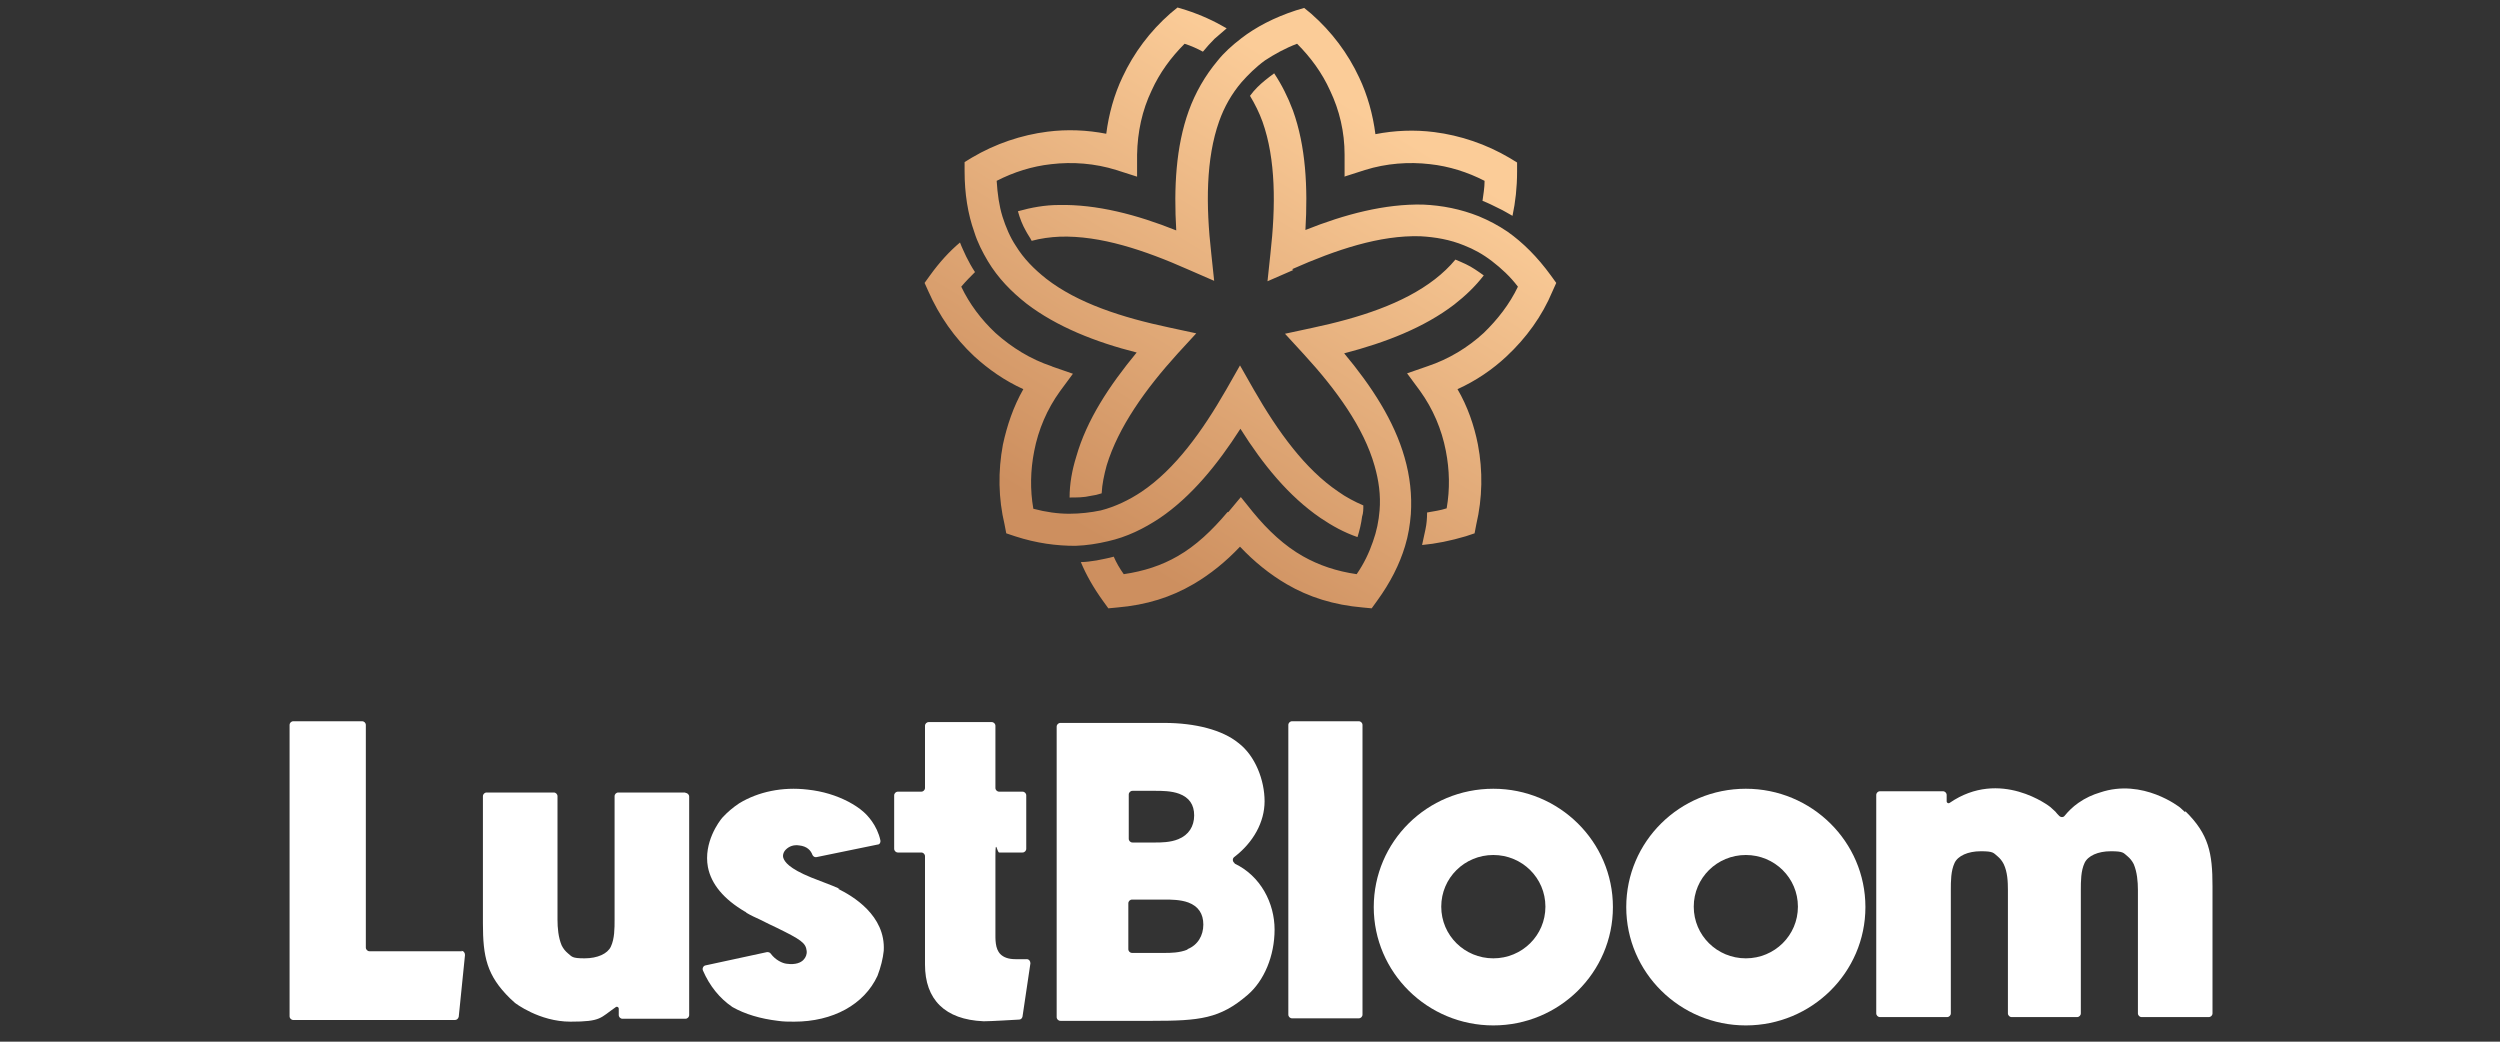 <?xml version="1.0" encoding="UTF-8"?>
<svg id="Camada_1" xmlns="http://www.w3.org/2000/svg" version="1.1" xmlns:xlink="http://www.w3.org/1999/xlink" viewBox="0 0 600 250">
  <rect x="0" y="0" width="600" height="250" fill="#333333" stroke="none"/>
  <!-- Generator: Adobe Illustrator 29.7.1, SVG Export Plug-In . SVG Version: 2.1.1 Build 8)  -->
  <defs>
    <style>
      .st0 {
        fill: #fff;
      }

      .st0, .st1 {
        fill-rule: evenodd;
      }

      .st1 {
        fill: url(#GradientFill_1);
      }
    </style>
    <linearGradient id="GradientFill_1" data-name="GradientFill 1" x1="264.5" y1="130" x2="327.1" y2="26.9" gradientUnits="userSpaceOnUse">
      <stop offset="0" stop-color="#cd8f5f"/>
      <stop offset="1" stop-color="#fbcc98"/>
    </linearGradient>
  </defs>
  <path class="st1" d="M322.6,42.4l5-1.6c5.1-1.6,10.5-2,15.6-1.4,4.6.5,9,1.9,13.1,4,0,1.7-.3,3.3-.5,4.8,1.3.5,2.5,1.1,3.9,1.8,1.1.5,2.2,1.2,3.3,1.8.7-3.3,1.1-6.8,1.1-10.6v-2.2l-1.8-1.1c-5.6-3.3-11.8-5.4-18.1-6.2-4.7-.6-9.5-.4-14.1.5-.6-4.7-1.9-9.4-3.9-13.6-2.7-5.8-6.6-11-11.5-15.3l-1.7-1.4-2,.6c-5.2,1.7-9.6,4-13.1,6.7-2.2,1.7-4.1,3.4-5.7,5.4-3,3.6-5.3,7.6-6.9,12-3.1,8.6-3.6,18.5-3,28.7-9.5-3.8-19.1-6.3-28.2-6.1-3.3,0-6.6.6-9.8,1.5.5,1.8,1.1,3.3,1.9,4.7.4.8,1,1.6,1.4,2.4,2.2-.6,4.5-.9,6.8-1,9.7-.3,20.2,3.2,30.8,7.9l6.2,2.7-.7-6.6c-1.3-11.5-1.3-22.7,1.9-31.7,1.2-3.4,3-6.6,5.4-9.4,1.6-1.8,3.4-3.6,5.6-5.2,2.3-1.5,4.8-2.9,7.7-4,3.3,3.3,6,7,7.9,11.2,2.3,4.8,3.5,10,3.5,15.4v5.2h0ZM272.9,37.2v5.2l-5-1.6c-5.1-1.6-10.5-2-15.6-1.4-4.6.5-9,1.9-13.1,4,.2,3.2.6,6,1.4,8.6.8,2.5,1.8,4.9,3.2,7,1.9,3.1,4.4,5.6,7.3,7.9,7.6,5.9,18.2,9.3,29.5,11.7l6.5,1.4-4.5,4.9c-7.7,8.5-14.2,17.6-17,26.8-.6,2.2-1.1,4.5-1.2,6.7-.9.3-1.8.5-2.6.6-1.7.4-3.3.4-5.1.4,0-3.3.6-6.6,1.6-9.8,2.5-8.8,7.9-17,14.5-25-9.9-2.5-19.2-6.2-26.4-11.7-3.7-2.9-6.9-6.2-9.3-10.2-1.3-2.2-2.5-4.5-3.3-7.1-1.5-4.2-2.3-9.1-2.3-14.5v-2.2l1.8-1.1c5.6-3.3,11.8-5.4,18.1-6.2,4.7-.6,9.5-.4,14.1.5.6-4.7,1.9-9.4,3.9-13.6,2.7-5.8,6.6-11,11.5-15.3l1.7-1.4,2,.6c3.7,1.2,6.9,2.7,9.8,4.4-1.1.9-1.9,1.7-2.9,2.5-1,1-1.9,2-2.8,3.1-1.3-.7-2.8-1.4-4.4-1.9-3.3,3.3-6,7-7.9,11.2-2.3,4.8-3.4,10-3.5,15.4h0ZM252.6,88l4.9,1.7-3.1,4.2c-3.1,4.3-5.2,9.2-6.2,14.4-.9,4.6-1,9.2-.2,13.8,3,.8,5.9,1.2,8.6,1.2,2.6,0,5.2-.3,7.6-.8,3.5-.9,6.8-2.5,9.8-4.5,8-5.4,14.5-14.4,20.3-24.5l3.3-5.8,3.3,5.8c5.8,10.1,12.3,19.1,20.3,24.5,1.8,1.3,3.9,2.4,6,3.3,0,.9,0,1.8-.3,2.7-.2,1.6-.6,3.3-1.1,4.9-3.2-1.1-6.1-2.7-8.9-4.6-7.6-5.2-13.8-12.8-19.2-21.4-5.5,8.6-11.8,16.3-19.3,21.4-3.9,2.6-8,4.6-12.5,5.6-2.5.6-5.1,1-7.8,1.1-4.5,0-9.3-.6-14.5-2.3l-2.1-.7-.4-2.1c-1.5-6.3-1.6-12.8-.4-19.2,1-4.6,2.5-9.1,4.9-13.3-4.4-2-8.3-4.7-11.8-7.9-4.7-4.4-8.4-9.7-11-15.6l-.9-2,1.3-1.8c2.3-3.2,4.7-5.8,7.2-7.9.4,1.1,1,2.3,1.5,3.4.6,1.2,1.3,2.5,2.1,3.7-1.1,1.1-2.2,2.2-3.3,3.5,2,4.2,4.8,7.9,8.2,11.1,3.9,3.5,8.4,6.3,13.5,8h0ZM294.8,122.9l3-3.6,2.9,3.6c3.7,4.5,7.6,8.1,12,10.6,3.9,2.2,8.1,3.6,12.9,4.3,1.8-2.6,3-5.2,3.9-7.8.9-2.5,1.4-5,1.6-7.5.3-3.7-.2-7.2-1.2-10.7-2.6-9.2-9.2-18.3-17-26.8l-4.5-4.9,6.5-1.4c11.3-2.4,21.9-5.8,29.5-11.7,1.8-1.4,3.5-3,4.9-4.7.9.4,1.7.7,2.5,1.1,1.5.7,2.9,1.7,4.3,2.7-2,2.6-4.4,4.9-7.1,7-7.2,5.5-16.4,9.1-26.4,11.7,6.6,7.9,12,16.2,14.5,25,1.3,4.5,1.8,9.1,1.5,13.6-.2,2.5-.6,5.1-1.4,7.7-1.3,4.3-3.5,8.7-6.7,13.1l-1.3,1.8-2.1-.2c-7-.6-13-2.5-18.3-5.6-4.1-2.4-7.8-5.4-11.2-9-3.4,3.6-7.1,6.6-11.2,9-5.3,3.1-11.2,5-18.3,5.6l-2.1.2-1.3-1.8c-2.3-3.2-4-6.2-5.3-9.3,1.2,0,2.5-.2,3.8-.4,1.4-.3,2.7-.5,4.1-.9.6,1.4,1.4,2.8,2.4,4.2,4.8-.7,9.1-2.1,12.9-4.3,4.4-2.5,8.3-6.2,12-10.6h0ZM310.4,64.8l-6.2,2.7.7-6.6c1.3-11.5,1.3-22.7-1.9-31.7-.8-2.2-1.8-4.2-3-6.2.5-.7,1.1-1.4,1.8-2.1,1.1-1.1,2.5-2.2,4-3.3,1.8,2.7,3.3,5.7,4.5,8.9,3.1,8.6,3.6,18.5,3,28.7,9.5-3.8,19.1-6.3,28.2-6.1,4.7.2,9.1,1.1,13.4,2.8,2.4,1,4.7,2.2,6.9,3.7,3.7,2.6,7.2,6.1,10.4,10.5l1.3,1.8-.9,2c-2.5,6-6.3,11.2-11,15.6-3.4,3.2-7.4,5.9-11.8,7.9,2.4,4.1,4,8.7,4.9,13.3,1.2,6.3,1.1,12.8-.4,19.2l-.4,2.1-2.1.7c-3.7,1.1-7.2,1.8-10.5,2.1.3-1.2.5-2.5.8-3.7.3-1.4.4-2.7.4-4.1,1.6-.3,3.2-.5,4.7-1,.8-4.6.7-9.2-.2-13.8-1-5.2-3.1-10.1-6.2-14.4l-3.1-4.2,4.9-1.7c5.1-1.7,9.7-4.5,13.5-8,3.3-3.2,6.2-6.9,8.2-11.1-1.9-2.5-4-4.4-6.2-6.1-2.2-1.7-4.4-2.9-6.7-3.8-3.4-1.4-6.9-2-10.5-2.2-9.7-.3-20.2,3.2-30.8,7.9Z"/>
  <path class="st0" d="M110.9,228.3h-22.2c-.5,0-.9-.4-.9-.9v-53.4c0-.5-.4-.9-.9-.9h-16.5c-.5,0-.9.4-.9.9v69.9c0,.5.4.9.9.9h38.8c.4,0,.8-.3.9-.8l1.5-14.8c0-.5-.3-1-.9-1h0Z"/>
  <path class="st0" d="M164.5,190.2h-16.1c-.5,0-.9.4-.9.9v29.6c0,2.1,0,4.6-.9,6.5-.8,1.7-3.2,2.8-6.3,2.8s-3-.4-4-1.2c-.6-.5-1.1-1.1-1.5-1.9-.8-1.9-1-4.2-1-6.2v-29.6c0-.5-.4-.9-.9-.9h-16.1c-.5,0-.9.4-.9.9v30.5c0,8,.9,12.5,6.5,18h0c.4.4.8.7,1.2,1.1,0,0,5.8,4.5,13.3,4.5s7.1-.9,10.9-3.5c.3-.2.7,0,.7.4v1.5c0,.5.4.9.9.9h15.1c.5,0,.9-.4.9-.9v-52.4c0-.5-.4-.9-.9-.9h0Z"/>
  <path class="st0" d="M201.5,213.3h0c-1.1-.5-2.4-1-3.7-1.5-1-.4-2-.8-3.1-1.2-5.4-2.2-6.4-3.8-6.7-4.7-.2-.6,0-1.4.6-2,.8-.8,1.9-1.2,3.2-1,1.9.2,2.8,1.2,3.2,2.3.2.4.6.6,1,.5l14.6-3c.5,0,.8-.5.7-1-.8-3.7-3.2-6.1-4-6.8-1.1-1-2.4-1.8-3.7-2.5-2.9-1.5-6.1-2.5-9.8-2.9-6-.7-11.8.5-16.4,3.3-1.5,1-2.8,2.1-4,3.4-.8.9-4.6,6-3.5,11.9.8,4.1,3.8,7.7,8.9,10.7.1,0,.3.2.4.3h0c1,.6,2.1,1.1,3.2,1.6,1.6.8,3,1.5,4.1,2h0c5.7,2.8,6.9,3.6,7.1,5.5.1.8-.2,1.6-.8,2.2-.6.6-1.8,1.2-4,.9-1-.1-2.7-.9-3.8-2.4-.2-.3-.5-.4-.9-.4l-14.8,3.2c-.5.1-.8.7-.6,1.2,1.6,3.7,4,6.7,7.1,8.8,3,1.7,6.7,2.8,10.9,3.3,1.3.2,2.6.2,3.9.2,9.3,0,16.8-4.1,20-11,.8-2.1,1.3-4.1,1.5-6,.5-8.5-7.5-13.2-11-14.9h0Z"/>
  <path class="st0" d="M246.6,230.2h-2.9c-1.6,0-2.8-.4-3.6-1.2-1.3-1.3-1.2-3.6-1.2-5.2v-.4c0-.1,0-13.4,0-17.9s.4-.9.9-.9h5.6c.5,0,.9-.4.9-.9v-12.8c0-.5-.4-.9-.9-.9h-5.6c-.5,0-.9-.4-.9-.9v-14.9c0-.5-.4-.9-.9-.9h-15.1c-.5,0-.9.4-.9.9v14.9c0,.5-.4.9-.9.9h-5.6c-.5,0-.9.4-.9.9v12.8c0,.5.4.9.9.9h5.6c.5,0,.9.4.9.9v26c0,8.4,4.8,13.2,14,13.6h.3c1.5,0,6.5-.3,8.3-.4.4,0,.7-.3.8-.7l1.9-12.8c0-.5-.3-1-.9-1h0Z"/>
  <path class="st0" d="M296.4,207.2c-.6-.3-.7-1.1-.2-1.5,4.6-3.5,7.3-8.4,7.3-13.4s-2.2-10.9-6.3-14h0c-3.8-3.1-10.3-4.8-17.8-4.8h-24.9c-.5,0-.9.4-.9.9v69.7c0,.5.4.9.9.9h22.1c11.3,0,16.2-.5,22.8-6.2,4-3.4,6.5-9.4,6.5-15.7s-3.3-12.9-9.7-15.9h0ZM270.9,190.7c0-.5.4-.9.9-.9h5.6c1.4,0,3.7,0,5.6.7,2.4.9,3.6,2.6,3.6,5.2s-1.3,4.7-3.8,5.7c-1.9.8-4.3.8-5.4.8h-5.6c-.5,0-.9-.4-.9-.9v-10.5h0ZM285,227.9c-1.9.8-4.2.8-5.4.8h-7.9c-.5,0-.9-.4-.9-.9v-11c0-.5.4-.9.9-.9h7.9c1.4,0,3.7,0,5.6.7,2.4.9,3.6,2.7,3.6,5.3s-1.3,4.9-3.8,5.9h0Z"/>
  <path class="st0" d="M326.1,173.1h-16c-.5,0-.9.4-.9.9v69.5c0,.5.4.9.9.9h16c.5,0,.9-.4.9-.9v-69.5c0-.5-.4-.9-.9-.9h0Z"/>
  <path class="st0" d="M358.4,189.3c-15.9,0-28.7,12.7-28.7,28.4s12.9,28.4,28.7,28.4,28.7-12.7,28.7-28.4-12.9-28.4-28.7-28.4h0ZM358.4,230c-6.9,0-12.5-5.5-12.5-12.4s5.6-12.4,12.5-12.4,12.5,5.5,12.5,12.4-5.6,12.4-12.5,12.4Z"/>
  <path class="st0" d="M419,189.3c-15.9,0-28.7,12.7-28.7,28.4s12.9,28.4,28.7,28.4,28.7-12.7,28.7-28.4-12.9-28.4-28.7-28.4h0ZM419,230c-6.9,0-12.5-5.5-12.5-12.4s5.6-12.4,12.5-12.4,12.5,5.5,12.5,12.4-5.6,12.4-12.5,12.4Z"/>
  <path class="st0" d="M524.4,194.9h0c-.4-.4-.8-.7-1.2-1.1,0,0-8.9-7.1-19.2-3.6-1.7.5-3.5,1.3-5.2,2.5-1.3.9-2.4,2-3.3,3.1-.3.4-.9.4-1.3,0-.3-.3-.6-.6-.9-1-.4-.4-.8-.7-1.2-1.1-.1-.1-12-9.4-24.2-1-.3.2-.7,0-.7-.4v-1.5c0-.5-.4-.9-.9-.9h-15.1c-.5,0-.9.4-.9.9v52.4c0,.5.4.9.9.9h16.1c.5,0,.9-.4.9-.9v-29.6c0-2.1,0-4.6.9-6.5.8-1.7,3.2-2.8,6.3-2.8s3,.4,4,1.2c.6.5,1.1,1.1,1.5,1.9.9,1.9,1,4.2,1,6.2v29.6c0,.5.4.9.9.9h15.7c.5,0,.9-.4.9-.9v-29.6c0-2.1,0-4.6.9-6.5.8-1.7,3.2-2.8,6.3-2.8s3,.4,4,1.2c.6.5,1.1,1.1,1.5,1.9.8,1.9,1,4.2,1,6.2v29.6c0,.5.4.9.9.9h16.1c.5,0,.9-.4.9-.9v-30.5c0-8-.9-12.5-6.5-18h0Z"/>
</svg>